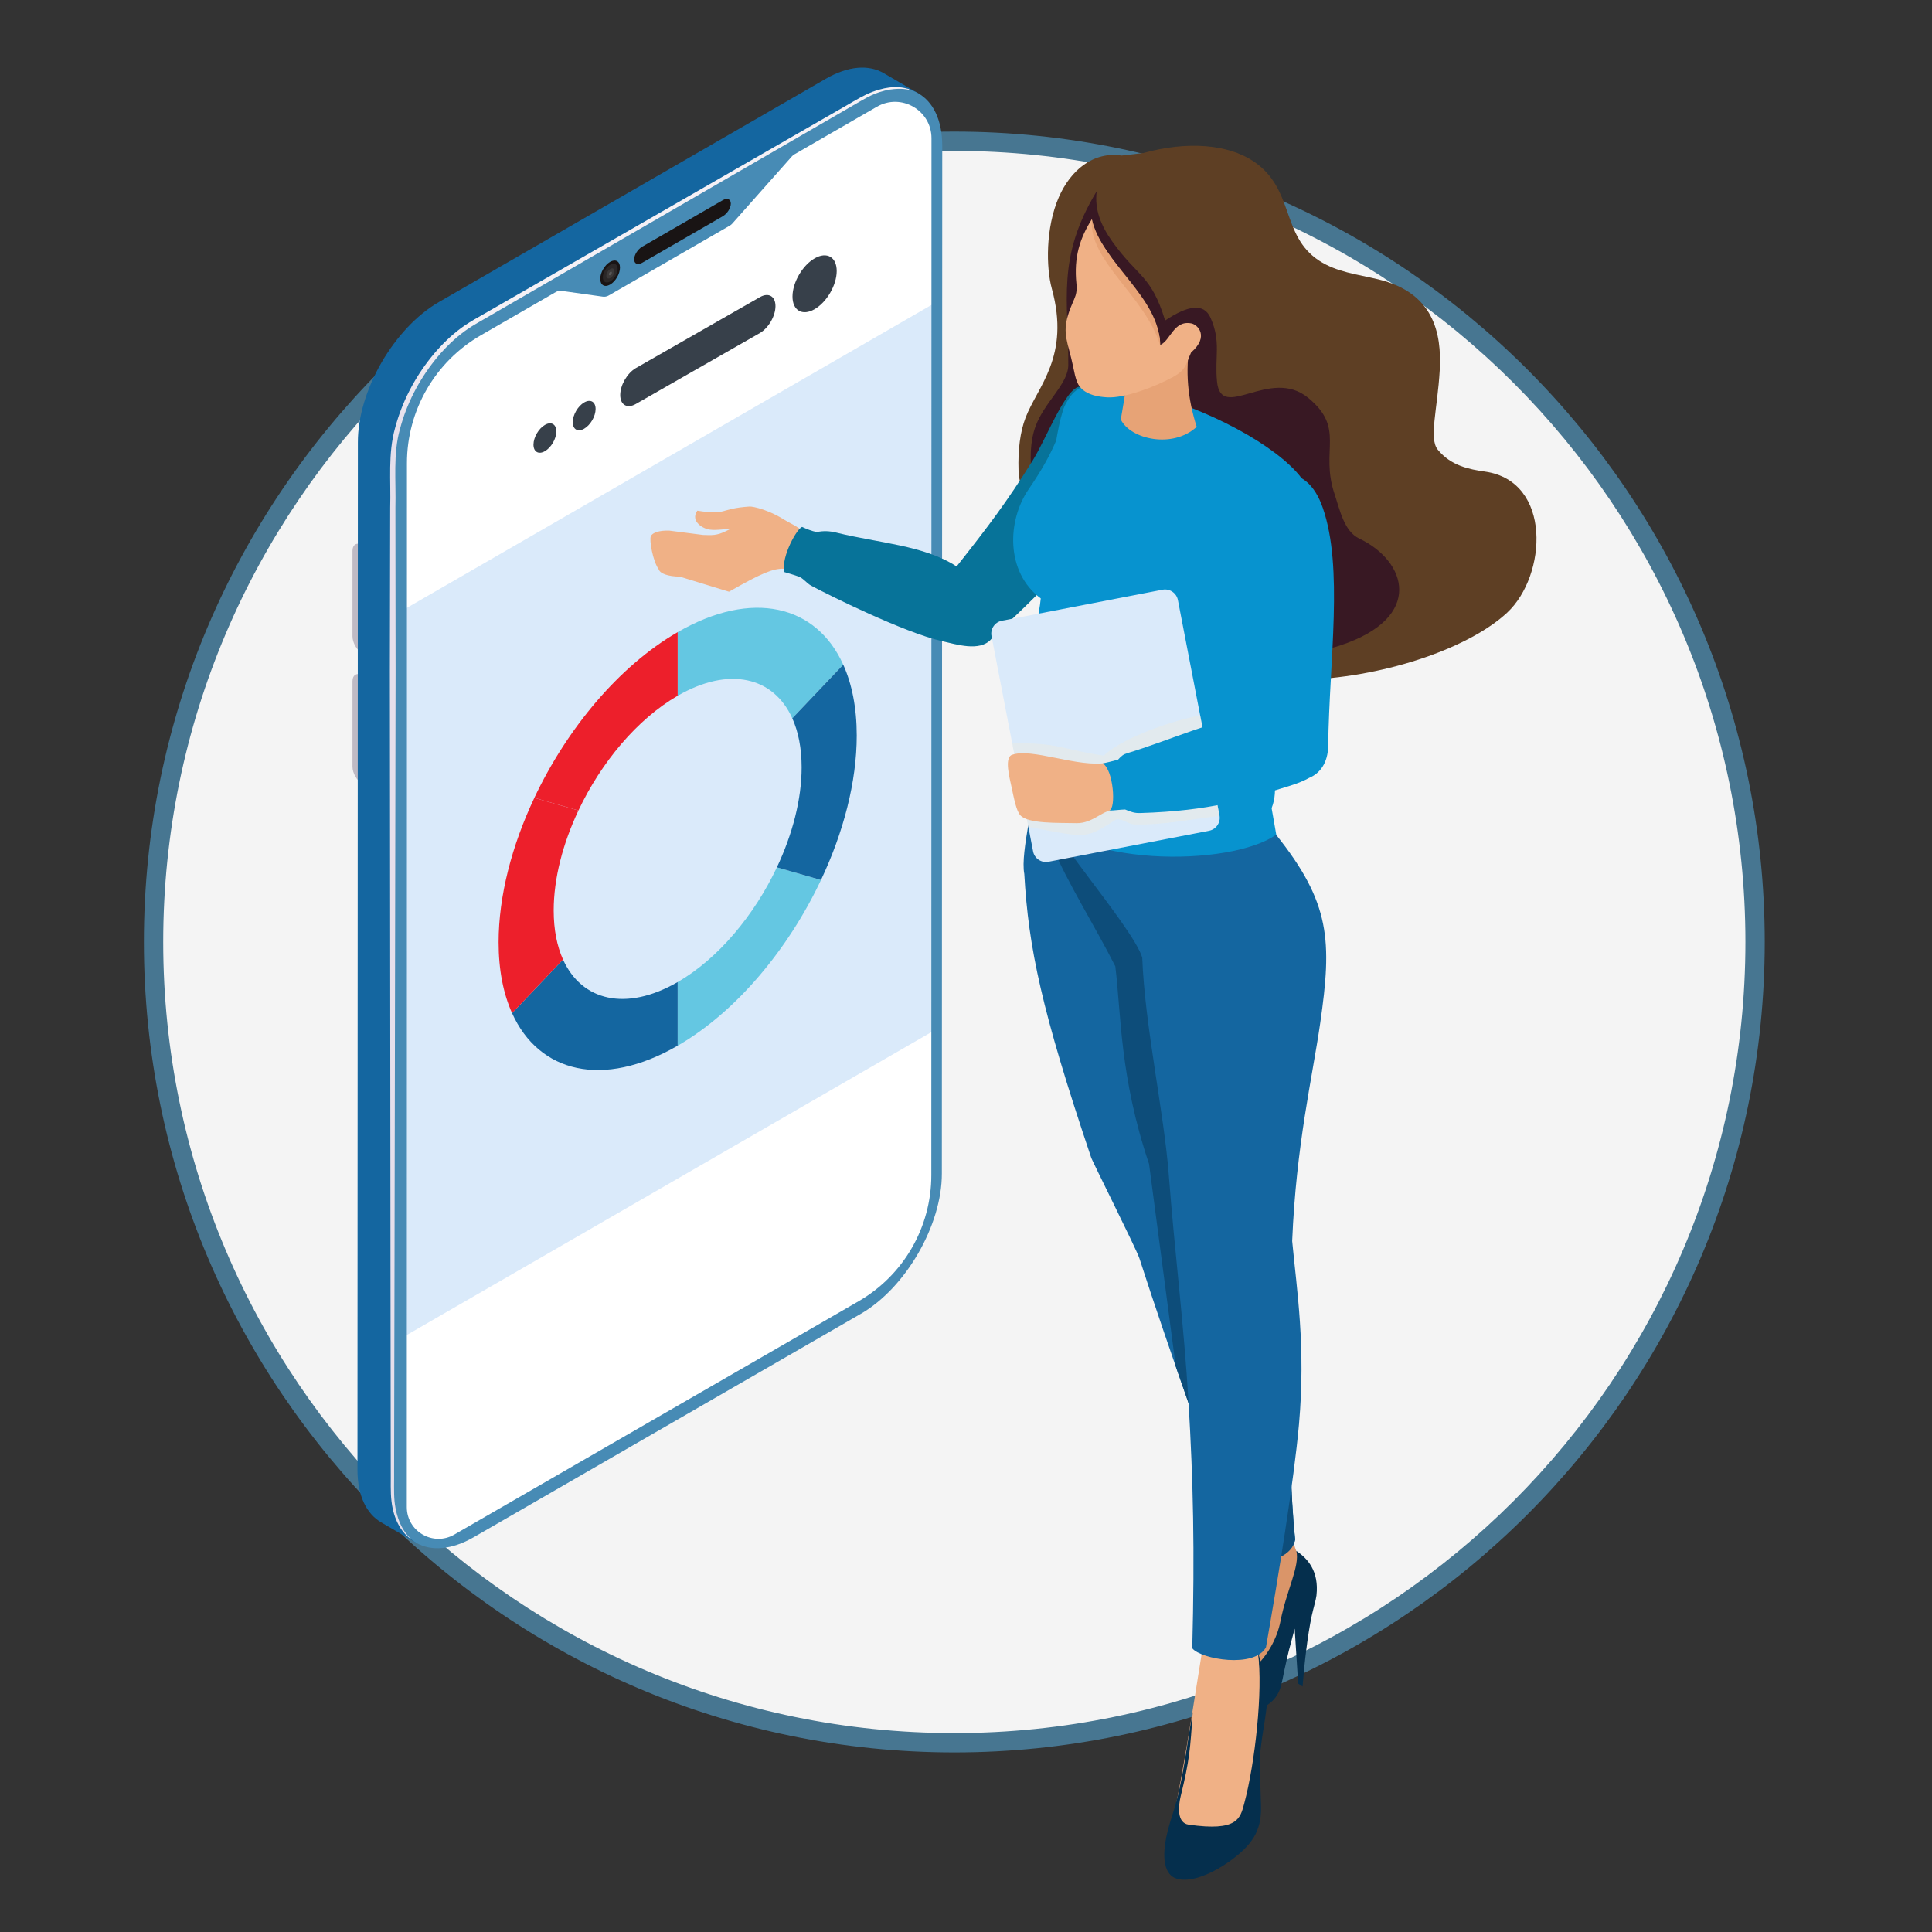 <?xml version="1.0" encoding="UTF-8"?> <!-- Generator: Adobe Illustrator 24.1.2, SVG Export Plug-In . SVG Version: 6.00 Build 0) --> <svg xmlns="http://www.w3.org/2000/svg" xmlns:xlink="http://www.w3.org/1999/xlink" version="1.1" id="Layer_1" x="0px" y="0px" viewBox="0 0 200 200" style="enable-background:new 0 0 200 200;" xml:space="preserve"><rect x="0" y="0" width="200" height="200" fill="#333333" stroke="none"/> <style type="text/css"> .st0{fill:#F4F4F4;} .st1{fill:#477691;} .st2{fill:#F9F7FA;} .st3{fill:#BFBAC4;} .st4{fill:#1466A0;} .st5{fill:#DAEAFA;} .st6{fill:#FFFFFF;} .st7{fill:#478BB5;} .st8{fill:#191414;} .st9{opacity:0.1;fill:#CFD5D5;enable-background:new ;} .st10{opacity:0.2;fill:#CFD5D5;enable-background:new ;} .st11{fill:url(#SVGID_1_);} .st12{fill:#37404A;} .st13{fill:#64C7E2;} .st14{fill:#ED1F2B;} .st15{fill-rule:evenodd;clip-rule:evenodd;fill:#DA9569;} .st16{fill-rule:evenodd;clip-rule:evenodd;fill:#052F4D;} .st17{fill-rule:evenodd;clip-rule:evenodd;fill:#1466A0;} .st18{fill-rule:evenodd;clip-rule:evenodd;fill:#0D4D7A;} .st19{fill-rule:evenodd;clip-rule:evenodd;fill:#F0B186;} .st20{fill-rule:evenodd;clip-rule:evenodd;fill:#5E3F24;} .st21{fill-rule:evenodd;clip-rule:evenodd;fill:#381823;} .st22{fill-rule:evenodd;clip-rule:evenodd;fill:#077399;} .st23{fill-rule:evenodd;clip-rule:evenodd;fill:#0793CF;} .st24{fill-rule:evenodd;clip-rule:evenodd;fill:#DAEAFA;} .st25{opacity:0.35;fill-rule:evenodd;clip-rule:evenodd;fill:#F0ECD6;enable-background:new ;} .st26{fill-rule:evenodd;clip-rule:evenodd;fill:#E7A376;} </style> <g> <g> <circle class="st0" cx="98.79" cy="97.515" r="82.894"></circle> <path class="st1" d="M98.79,181.409c-46.26,0-83.894-37.635-83.894-83.894c0-46.26,37.635-83.894,83.894-83.894 c46.259,0,83.894,37.635,83.894,83.894C182.685,143.774,145.05,181.409,98.79,181.409z M98.79,15.621 c-45.157,0-81.894,36.738-81.894,81.894s36.738,81.894,81.894,81.894s81.894-36.737,81.894-81.894 S143.947,15.621,98.79,15.621z"></path> </g> </g> <g> <g> <g> <g> <path class="st2" d="M39.038,70.031c0.164,0.186,0.302,0.406,0.404,0.635c0.115,0.26,0.182,0.534,0.181,0.785 l-0.001,8.845c-0.001,0.332-0.117,0.564-0.304,0.673l-0.757,0.439c0.187-0.109,0.303-0.341,0.304-0.672 l0.001-8.845c0.001-0.251-0.066-0.525-0.181-0.785c-0.101-0.23-0.24-0.449-0.404-0.635 c-0.137-0.157-0.293-0.29-0.457-0.385l-0.288-0.166c-0.289-0.167-0.552-0.182-0.743-0.071l0.756-0.439 c0.19-0.111,0.454-0.096,0.743,0.071l0.287,0.166C38.745,69.741,38.901,69.874,39.038,70.031z"></path> <path class="st3" d="M38.867,71.89l-0.001,8.845c-0.002,0.667-0.469,0.933-1.049,0.597l-0.287-0.166 c-0.575-0.332-1.044-1.138-1.042-1.805l0.001-8.845c0.002-0.66,0.474-0.929,1.049-0.597l0.288,0.166 C38.406,70.42,38.869,71.23,38.867,71.89z"></path> </g> <g> <path class="st2" d="M39.038,56.536c0.163,0.186,0.302,0.406,0.404,0.635c0.115,0.26,0.182,0.534,0.181,0.785 l-0.001,8.845c-0.001,0.332-0.117,0.564-0.304,0.673l-0.756,0.439c0.187-0.109,0.303-0.341,0.304-0.672 l0.001-8.845c0.001-0.251-0.066-0.525-0.181-0.785c-0.101-0.229-0.24-0.449-0.404-0.635 c-0.137-0.157-0.293-0.29-0.457-0.385l-0.287-0.166c-0.289-0.167-0.552-0.182-0.743-0.071l0.756-0.439 c0.19-0.111,0.454-0.096,0.743,0.071l0.287,0.166C38.745,56.246,38.901,56.379,39.038,56.536z"></path> <path class="st3" d="M38.867,58.395l-0.001,8.845c-0.002,0.667-0.469,0.933-1.049,0.597l-0.287-0.166 c-0.575-0.332-1.044-1.138-1.042-1.805l0.001-8.845c0.002-0.66,0.474-0.929,1.049-0.597L37.825,56.59 C38.406,56.925,38.869,57.735,38.867,58.395z"></path> </g> <path class="st4" d="M95.089,9.677L43.075,159.704l-3.616-2.109c-1.51-0.878-2.446-2.744-2.454-5.394 l0.042-106.413c-0.014-5.342,3.743-11.839,8.386-14.519L85.488,8.153c2.337-1.349,4.456-1.475,5.986-0.585 L95.089,9.677z"></path> <path class="st5" d="M88.305,11.134L49.724,33.486c-3.115,1.845-5.547,4.662-6.896,8.022 c-0.761,1.898-1.238,3.556-1.238,3.992l0,109.919c0,2.013,1.01,5.106,4.941,4.299l41.165-23.442 c3.183-1.76,6.465-5.116,7.87-8.47c0.623-1.486,1.282-3.413,1.282-4.46l0.174-109.364 C97.024,9.647,92.059,8.967,88.305,11.134z"></path> <path class="st6" d="M41.591,138.499l0,16.92c0,2.013,1.01,5.106,4.941,4.299l41.165-23.442 c3.183-1.76,6.465-5.116,7.87-8.47c0.623-1.486,1.282-3.413,1.282-4.46l0.027-16.766L41.591,138.499z"></path> <path class="st6" d="M97.024,13.982c-0-4.335-4.964-5.016-8.718-2.848L49.724,33.486 c-3.115,1.845-5.547,4.662-6.896,8.022c-0.761,1.898-1.238,3.556-1.238,3.992L41.591,63.228l55.405-31.988 L97.024,13.982z"></path> <path class="st7" d="M89.104,10.262L49.05,33.378c-4.643,2.68-8.401,9.177-8.386,14.519L40.622,154.31 c0.015,5.335,3.795,7.49,8.438,4.81l40.054-23.115c4.643-2.68,8.4-9.185,8.386-14.52l0.042-106.413 C97.528,9.73,93.747,7.583,89.104,10.262z M96.41,121.659c-0.001,5.384-2.874,10.36-7.537,13.052l-6.542,3.776 l-24.7,14.252l-10.595,6.116c-2.189,1.264-4.925-0.316-4.924-2.844L42.127,47.944 c0.001-5.458,2.914-10.502,7.641-13.23l7.77-4.484c0.183-0.106,0.397-0.147,0.606-0.118l4.258,0.598 c0.209,0.029,0.423-0.012,0.606-0.118l12.55-7.241c0.088-0.051,0.168-0.116,0.236-0.192l6.193-6.982 c0.068-0.076,0.147-0.141,0.236-0.192l8.554-4.937c2.511-1.45,5.65,0.363,5.65,3.263L96.41,121.659z"></path> <path class="st8" d="M74.823,22.386l-8.345,4.817c-0.46,0.265-0.832,0.108-0.832-0.352 c0-0.46,0.373-1.048,0.832-1.313l8.345-4.816c0.46-0.265,0.832-0.108,0.832,0.352 C75.656,21.532,75.283,22.12,74.823,22.386z"></path> <g> <g> <path class="st8" d="M63.156,27.108c-0.565,0.326-1.02,1.116-1.019,1.764c0.002,0.649,0.46,0.911,1.025,0.585 c0.564-0.326,1.021-1.116,1.019-1.765C64.18,27.044,63.72,26.782,63.156,27.108z"></path> </g> <g> <path class="st9" d="M62.407,28.688c0.012-0.482,0.364-1.057,0.787-1.285c0.422-0.228,0.754-0.022,0.742,0.459 c-0.012,0.482-0.365,1.058-0.787,1.286C62.727,29.376,62.395,29.17,62.407,28.688z"></path> <path class="st9" d="M62.77,28.533c0.007-0.262,0.198-0.574,0.428-0.698c0.229-0.124,0.41-0.012,0.403,0.25 c-0.007,0.262-0.198,0.575-0.428,0.699C62.944,28.907,62.763,28.795,62.77,28.533z"></path> <path class="st10" d="M63.031,28.391c0.003-0.097,0.073-0.212,0.158-0.258c0.085-0.046,0.152-0.004,0.149,0.092 c-0.002,0.097-0.073,0.212-0.158,0.259C63.096,28.53,63.029,28.488,63.031,28.391z"></path> </g> </g> <linearGradient id="SVGID_1_" gradientUnits="userSpaceOnUse" x1="65.615" y1="59.776" x2="72.797" y2="47.335"> <stop offset="0" style="stop-color:#E5DFEB"></stop> <stop offset="1" style="stop-color:#F5F1F6"></stop> </linearGradient> <path class="st11" d="M94.112,9.231c0,0-0.168-0.061-0.508-0.13c-0.339-0.069-0.861-0.131-1.532-0.046 c-0.669,0.085-1.482,0.299-2.367,0.711c-0.883,0.418-1.809,1.015-2.89,1.617 c-4.288,2.466-10.412,5.988-17.763,10.216c-3.675,2.114-7.656,4.403-11.867,6.825 c-2.106,1.211-4.268,2.455-6.479,3.726c-1.09,0.644-2.26,1.229-3.303,2.064 c-1.041,0.817-1.977,1.776-2.814,2.824c-1.672,2.096-2.965,4.559-3.68,7.234 c-0.773,2.721-0.43,5.527-0.517,8.29c-0.011,5.564-0.021,11.217-0.032,16.869 c0.024,22.61,0.047,45.221,0.064,62.178c0.011,8.479,0.02,15.545,0.026,20.491 c0.019,1.236-0.046,2.338,0.079,3.316c0.112,0.971,0.379,1.776,0.699,2.371c0.307,0.604,0.668,0.987,0.917,1.225 c0.252,0.239,0.399,0.336,0.399,0.336c0.016-0.018-0.124-0.133-0.343-0.39 c-0.222-0.256-0.516-0.669-0.784-1.262c-0.264-0.594-0.482-1.374-0.577-2.314 c-0.087-0.934-0.028-2.046-0.043-3.281c0.01-4.946,0.025-12.012,0.042-20.491 c0.031-16.958,0.072-39.568,0.113-62.179c-0.006-5.653-0.012-11.305-0.019-16.869 c0.075-2.774-0.261-5.584,0.475-8.159c0.685-2.596,1.942-5.012,3.566-7.059c0.813-1.024,1.721-1.959,2.725-2.752 c0.99-0.802,2.14-1.382,3.241-2.036c2.207-1.278,4.366-2.528,6.468-3.746c4.204-2.434,8.178-4.736,11.847-6.861 c7.338-4.249,13.452-7.79,17.732-10.269c1.072-0.614,2.022-1.187,2.853-1.637 c0.843-0.43,1.621-0.665,2.262-0.77c1.294-0.195,1.99,0.025,1.99,0.025 C94.145,9.259,94.13,9.238,94.112,9.231z"></path> <g> <path class="st12" d="M78.668,30.758l-12.839,7.343c-0.892,0.511-1.619,1.758-1.623,2.786l0,0 c-0.004,1.029,0.716,1.448,1.609,0.937l12.839-7.343c0.893-0.511,1.62-1.758,1.623-2.786l0,0 C80.28,30.667,79.559,30.247,78.668,30.758z"></path> <path class="st12" d="M86.616,28.069c-0.006,1.456-1.035,3.221-2.298,3.944c-1.264,0.723-2.284,0.129-2.278-1.327 c0.006-1.455,1.035-3.221,2.298-3.944C85.603,26.019,86.623,26.613,86.616,28.069z"></path> <path class="st12" d="M61.656,42.345c-0.003,0.752-0.535,1.665-1.188,2.038c-0.653,0.374-1.18,0.067-1.177-0.686 c0.003-0.752,0.535-1.665,1.188-2.038C61.132,41.286,61.659,41.593,61.656,42.345z"></path> <path class="st12" d="M57.591,44.671c-0.003,0.752-0.535,1.665-1.188,2.038c-0.653,0.373-1.18,0.066-1.177-0.686 c0.003-0.752,0.535-1.665,1.188-2.038C57.066,43.611,57.594,43.918,57.591,44.671z"></path> </g> </g> <path class="st13" d="M80.424,89.787l4.566,1.308c-3.385,7.164-8.776,13.654-14.837,17.154v-6.586 C74.348,99.24,78.081,94.747,80.424,89.787z"></path> <path class="st4" d="M58.284,99.331c1.925,4.273,6.518,5.421,11.867,2.332v6.586 c-7.727,4.461-14.362,2.802-17.142-3.369L58.284,99.331z"></path> <path class="st13" d="M70.151,72.025v-6.586c7.727-4.461,14.361-2.803,17.142,3.369l-5.274,5.55 C80.094,70.085,75.501,68.936,70.151,72.025z"></path> <path class="st4" d="M82.985,79.435c0-1.994-0.345-3.698-0.966-5.077l5.274-5.55 c0.898,1.993,1.396,4.453,1.396,7.334c0,4.803-1.378,10.037-3.7,14.954l-4.566-1.308 C82.031,86.383,82.985,82.76,82.985,79.435z"></path> <path class="st14" d="M59.879,83.901l-4.565-1.308c3.384-7.165,8.775-13.655,14.838-17.154v6.586 C65.955,74.448,62.222,78.941,59.879,83.901z"></path> <path class="st14" d="M57.318,94.253c0,1.994,0.345,3.697,0.967,5.077l-5.274,5.55 c-0.898-1.993-1.396-4.453-1.396-7.334c0-4.803,1.378-10.037,3.7-14.953l4.565,1.308 C58.271,87.305,57.318,90.928,57.318,94.253z"></path> </g> <g> <g> <g> <g> <path class="st15" d="M133.879,158.624c-0.189,0.836,0.344,2.049,0.437,2.183c2.048,2.974-0.392,2.723-0.284,6.967 c0.01,0.39-1.724,7.093-1.724,7.093s-4.084,0.989-4.388,0.935c-0.304-0.053-2.785-1.011-2.785-1.011 c0.209-0.363,0.487-1.248,0.658-1.581c1.176-2.291,1.798-5.071,2.251-7.861 c0.3-1.843,0.863-4.71,0.483-6.647L133.879,158.624z"></path> <path class="st16" d="M125.004,174.741c-0.553,1.095-0.864,1.839-1.148,2.703 c-0.143,0.434-0.119,0.845,0.055,1.097c0.933,1.344,5.91-0.883,7.6-2.276 c1.092-0.9,1.149-2.007,1.444-3.351c0.442-2.017,0.514-2.243,1.07-4.312l0.36,5.679l0.457,0.299 c0.179-2.302,0.524-5.344,0.947-7.304c0.169-0.781,0.441-1.668,0.49-2.102 c0.289-2.556-0.937-3.861-2.079-4.622c0.376,1.573-1.018,4.072-1.639,7.246 C131.809,171.642,128.414,174.766,125.004,174.741z"></path> </g> <path class="st17" d="M106.975,80.39c0.387,1.744-1.395,7.767-0.94,10.083 c0.434,7.625,1.774,14.076,6.911,29.325c0.003,0.173,4.694,9.498,5.008,10.474 c3.199,9.947,7.186,20.747,10.576,30.796c1.256,0.972,5.056,0.67,5.544-1.695 c-1.047-10.039,0.095-19.937-1.626-26.806c-1.312-5.234-3.032-7.62-5.844-11.499 c-0.866-9.867-1.488-29.658-3.734-37.245L106.975,80.39z"></path> <path class="st18" d="M106.975,80.39c0.387,1.744,1.537,4.974,1.993,7.291c1.432,3.509,4.451,8.314,6.488,12.35 c0.61,4.894,0.439,11.397,3.494,20.465l2.766,20.965c2.276,6.565,4.665,13.237,6.814,19.607 c1.256,0.972,5.056,0.67,5.544-1.695c-1.047-10.039,0.095-19.937-1.626-26.806 c-1.312-5.234-3.032-7.62-5.844-11.499c-0.866-9.867-1.488-29.658-3.734-37.245L106.975,80.39z"></path> </g> <g> <g> <path class="st19" d="M129.856,168.797c-0.096,0.927,0.331,1.865,0.439,2.789c0.163,1.395,0.358,2.986,0.304,4.935 c-0.068,2.452-0.292,5.351-1.099,8.873c-0.282,1.234-0.833,1.764-1.203,3.454l-7.277,1.188 c0.716-2.754,1.702-8.33,2.446-12.997l1.391-8.725L129.856,168.797z"></path> <path class="st16" d="M130.228,171.099c0.421,1.46,0.902,2.24,0.965,4.233c0.063,1.993-0.857,5.107-0.779,7.575 l0.122,3.916c0.071,2.28-0.509,3.863-3.1,5.749c-2.349,1.709-4.637,2.409-5.881,1.802 c-0.917-0.447-1.648-2.062-0.243-6.32c1.17-3.549,1.471-7.016,2.158-10.865 c-0.241,3.784-0.333,5.048-1.245,8.753c-0.255,1.036-0.406,2.769,0.823,2.945 c5.085,0.727,5.34-0.64,5.76-2.21C129.929,182.485,130.748,175.029,130.228,171.099z"></path> </g> <path class="st17" d="M132.101,86.413c5.649,7.073,5.792,10.994,4.568,19.493 c-0.82,5.684-2.488,12.578-2.903,22.565c0.489,5.151,1.412,10.92,0.709,18.922 c-0.517,5.888-2.171,15.99-3.42,23.13c-1.174,2.207-6.725,1.247-7.631,0.11 c0.262-10.234,0.1-17.252-0.389-25.516c-0.476-8.04-1.434-15.497-2.037-23.427 c-0.498-6.562-2.49-15.485-2.754-22.573c-1.057-3.341-11.063-14.407-8.979-14.265L132.101,86.413z"></path> </g> </g> <g> <path class="st20" d="M116.105,16.105c-2.964-0.458-5.308,1.58-6.495,4.304c-1.388,3.185-1.32,7.308-0.726,9.472 c1.932,7.033-1.472,10.096-2.724,13.373c-0.551,1.444-0.792,3.335-0.722,5.42 c0.084,2.519,1.536,3.815,2.752,6.071c0.307,2.303,0.874,4.436,1.773,6.235 c3.335,6.671,14.555,9.892,25.326,9.399c8.619-0.394,16.951-3.445,20.722-6.95 c4.14-3.847,4.674-13.614-2.278-14.609c-1.62-0.232-3.506-0.584-4.889-2.26 c-0.951-1.152-0.032-4.19,0.196-8.233c0.222-3.917-0.672-8.037-6.364-9.41 c-2.181-0.526-4.306-0.743-6.125-1.937c-3.975-2.609-2.52-7.457-6.832-10.31 c-2.604-1.723-6.794-2.097-11.369-0.827C117.611,15.928,116.862,16.021,116.105,16.105z"></path> <path class="st21" d="M113.532,19.791c-0.247,1.912,0.454,3.576,1.589,5.179c2.65,3.74,4.042,3.447,5.492,8.21 c2.385-1.591,4.021-1.833,4.708-0.271c1.105,2.512,0.408,3.998,0.666,6.598c0.419,4.224,5.468-1.567,9.428,1.671 c3.893,3.183,1.222,5.418,2.725,9.924c0.563,1.687,1,3.905,2.574,4.65c4.896,2.319,6.772,8.155-1.946,11.053 c-5.4,1.794-13.242,1.345-19.794-0.889c-8.651-2.949-13.987-15.711-11.779-21.774 c0.914-2.509,3.381-4.383,3.393-6.343C110.632,31.065,109.331,26.745,113.532,19.791z"></path> </g> <g> <g> <path class="st19" d="M72.184,52.863c-0.789,1.141,0.696,1.933,1.362,1.969c1.064,0.138,2.58-0.404,2.957,0.307 c0.422,0.798,5.402-0.847,5.348-0.897c-2.045-1.472-3.929-1.827-4.253-1.806 C74.412,52.646,75.341,53.362,72.184,52.863z"></path> <path class="st19" d="M81.142,58.877c4.568,1.291,10.81,5.753,15.156,6.735c1.372,0.31,3.517,0.911,4.597-0.255 c5.589-6.04-2.181-4.054-2.836-6.337c-3.976-2.958-10.2-1.562-15.293-4.303 c-0.339-0.224-0.673-0.425-0.992-0.585c-1.998-0.995-3.113-0.913-6.581,0.829 c-1.011,0.507-1.53,0.442-2.412,0.416l-3.487-0.448c-1.07-0.039-1.75,0.216-1.917,0.566 c-0.184,0.39,0.198,2.594,0.822,3.461l0.003,0.004c0.134,0.406,0.924,0.715,2.167,0.732l5.098,1.562 l0.238-0.135C78.741,59.395,80.037,58.823,81.142,58.877z"></path> </g> <path class="st22" d="M102.855,65.892c4.117-3.842,9.96-9.423,12.049-13.834 c1.359-2.868,1.612-10.917-2.769-11.934c-1.466-0.924-3.695,5.07-5.197,7.49 c-2.713,4.37-4.723,6.986-7.909,11.024c-3.383-2.196-8.052-2.412-12.446-3.502 c-0.718-0.178-1.368-0.199-2.022-0.057c-0.531-0.1-1.042-0.313-1.529-0.533 c-0.498,0.136-2.147,2.986-1.864,4.665c0.349,0.098,1.125,0.337,1.49,0.466c0.52,0.184,0.812,0.681,1.327,0.958 c1.749,0.942,9.606,4.848,13.518,5.732c1.49,0.337,3.887,1.112,5.06-0.155 C102.664,66.104,102.761,65.997,102.855,65.892z"></path> </g> <path class="st23" d="M131.414,70.499c-2.537,5.871,1.777,9.12,0.223,13.164l0.48,2.738 c-4.63,3.325-21.19,3.572-25.341-3.018l-0.087-3.287c-0.715-1.574-0.245-5.551-0.035-6.601 c0.666-3.337,0.356-5.108,0.719-8.967c0.093-0.975,0.275-1.59,0.365-2.578c-3.687-2.756-3.455-8.087-1.27-11.279 c1.379-2.014,2.181-3.46,2.868-5.065c0.21-1.226,0.42-2.224,0.638-2.9c0.138-0.574,0.443-1.115,0.772-1.584 c1.052-1.503,2.755-1.683,6.23-0.885c6.888,1.581,13.981,5.157,17.147,8.529 c2.303,2.452,2.211,5.174,0.89,11.056C134.166,63.6,132.703,67.517,131.414,70.499z"></path> <g> <g> <path class="st24" d="M103.713,64.258l16.637-3.212c0.731-0.141,1.446,0.341,1.587,1.073l4.304,22.293 c0.141,0.731-0.342,1.445-1.073,1.587l-16.637,3.212c-0.731,0.141-1.445-0.342-1.586-1.073l-4.304-22.293 C102.499,65.114,102.983,64.4,103.713,64.258z"></path> <path class="st25" d="M124.239,74.042l2.011,10.419c-3.321,0.391-5.724,0.948-8.798,0.887 c-0.562-0.011-1.214-0.549-1.825-0.564c-3.282,2.02-2.767,2.05-9.173,0.809l-1.665-8.624 c4.744-0.146,5.446,0.698,9.479,1.253C115.716,76.776,120.01,74.931,124.239,74.042z"></path> </g> <g> <path class="st19" d="M104.676,78.177c-0.662,0.408-0.198,2.216,0.027,3.249c0.267,1.226,0.499,2.515,0.927,2.978 c0.817,0.885,3.835,0.762,5.808,0.81c1.749,0.043,2.834-1.508,4.076-1.384 c0.989-1.54-0.172-3.412-0.867-4.878C111.638,79.532,106.686,77.317,104.676,78.177z"></path> <path class="st23" d="M136.938,52.581c2.148,6.194,0.676,15.689,0.554,24.634 c-0.024,1.768-0.868,2.862-1.959,3.306c-0.527,0.297-1.201,0.578-2.057,0.842 c-4.436,1.366-8.141,2.586-15.462,2.805c-0.548,0.017-0.949-0.115-1.542-0.37 c-0.454,0.008-1.163,0.109-1.644,0.112c0.735-0.176,0.436-4.246-0.672-4.877 c0.503-0.111,1.032-0.243,1.581-0.393c0.392-0.421,0.524-0.541,1.036-0.695 c3.926-1.178,9.105-3.486,13.329-4.152c-1.029-4.676-2.35-8.819-2.524-13.279 c-0.19-4.87,1.192-10.602,4.594-11.334C134.649,48.646,136.131,50.255,136.938,52.581z"></path> </g> </g> <g> <path class="st26" d="M123.2,35.411c-0.528,3.008-0.25,5.856,0.682,8.774c-2.462,2.279-6.841,1.311-7.858-0.755 c0.215-1.336,0.465-2.563,0.61-3.935L123.2,35.411z"></path> <g> <g> <path class="st19" d="M113.029,22.686c-1.227,1.951-1.882,3.907-1.598,6.681c0.072,0.704-0.03,1.146-0.229,1.595 c-1.148,2.591-1.045,3.395-0.476,5.471c0.553,2.02,0.515,3.075,1.204,3.768 c0.707,0.712,1.764,0.875,2.662,0.932c1.837,0.116,4.993-1.096,6.826-2.099 c1.36-0.744,1.308-1.252,1.882-2.541c1.919-1.67,0.676-2.888,0.033-3.013 c-1.844-0.358-2.142,1.767-3.234,2.236C120.279,31.984,113.165,25.683,113.029,22.686z"></path> <path class="st26" d="M113.029,22.686c1.032,4.584,7.019,8.053,7.069,13.032 C118.46,30.544,112.653,27.003,113.029,22.686z"></path> </g> </g> </g> </g> </g> </svg> 